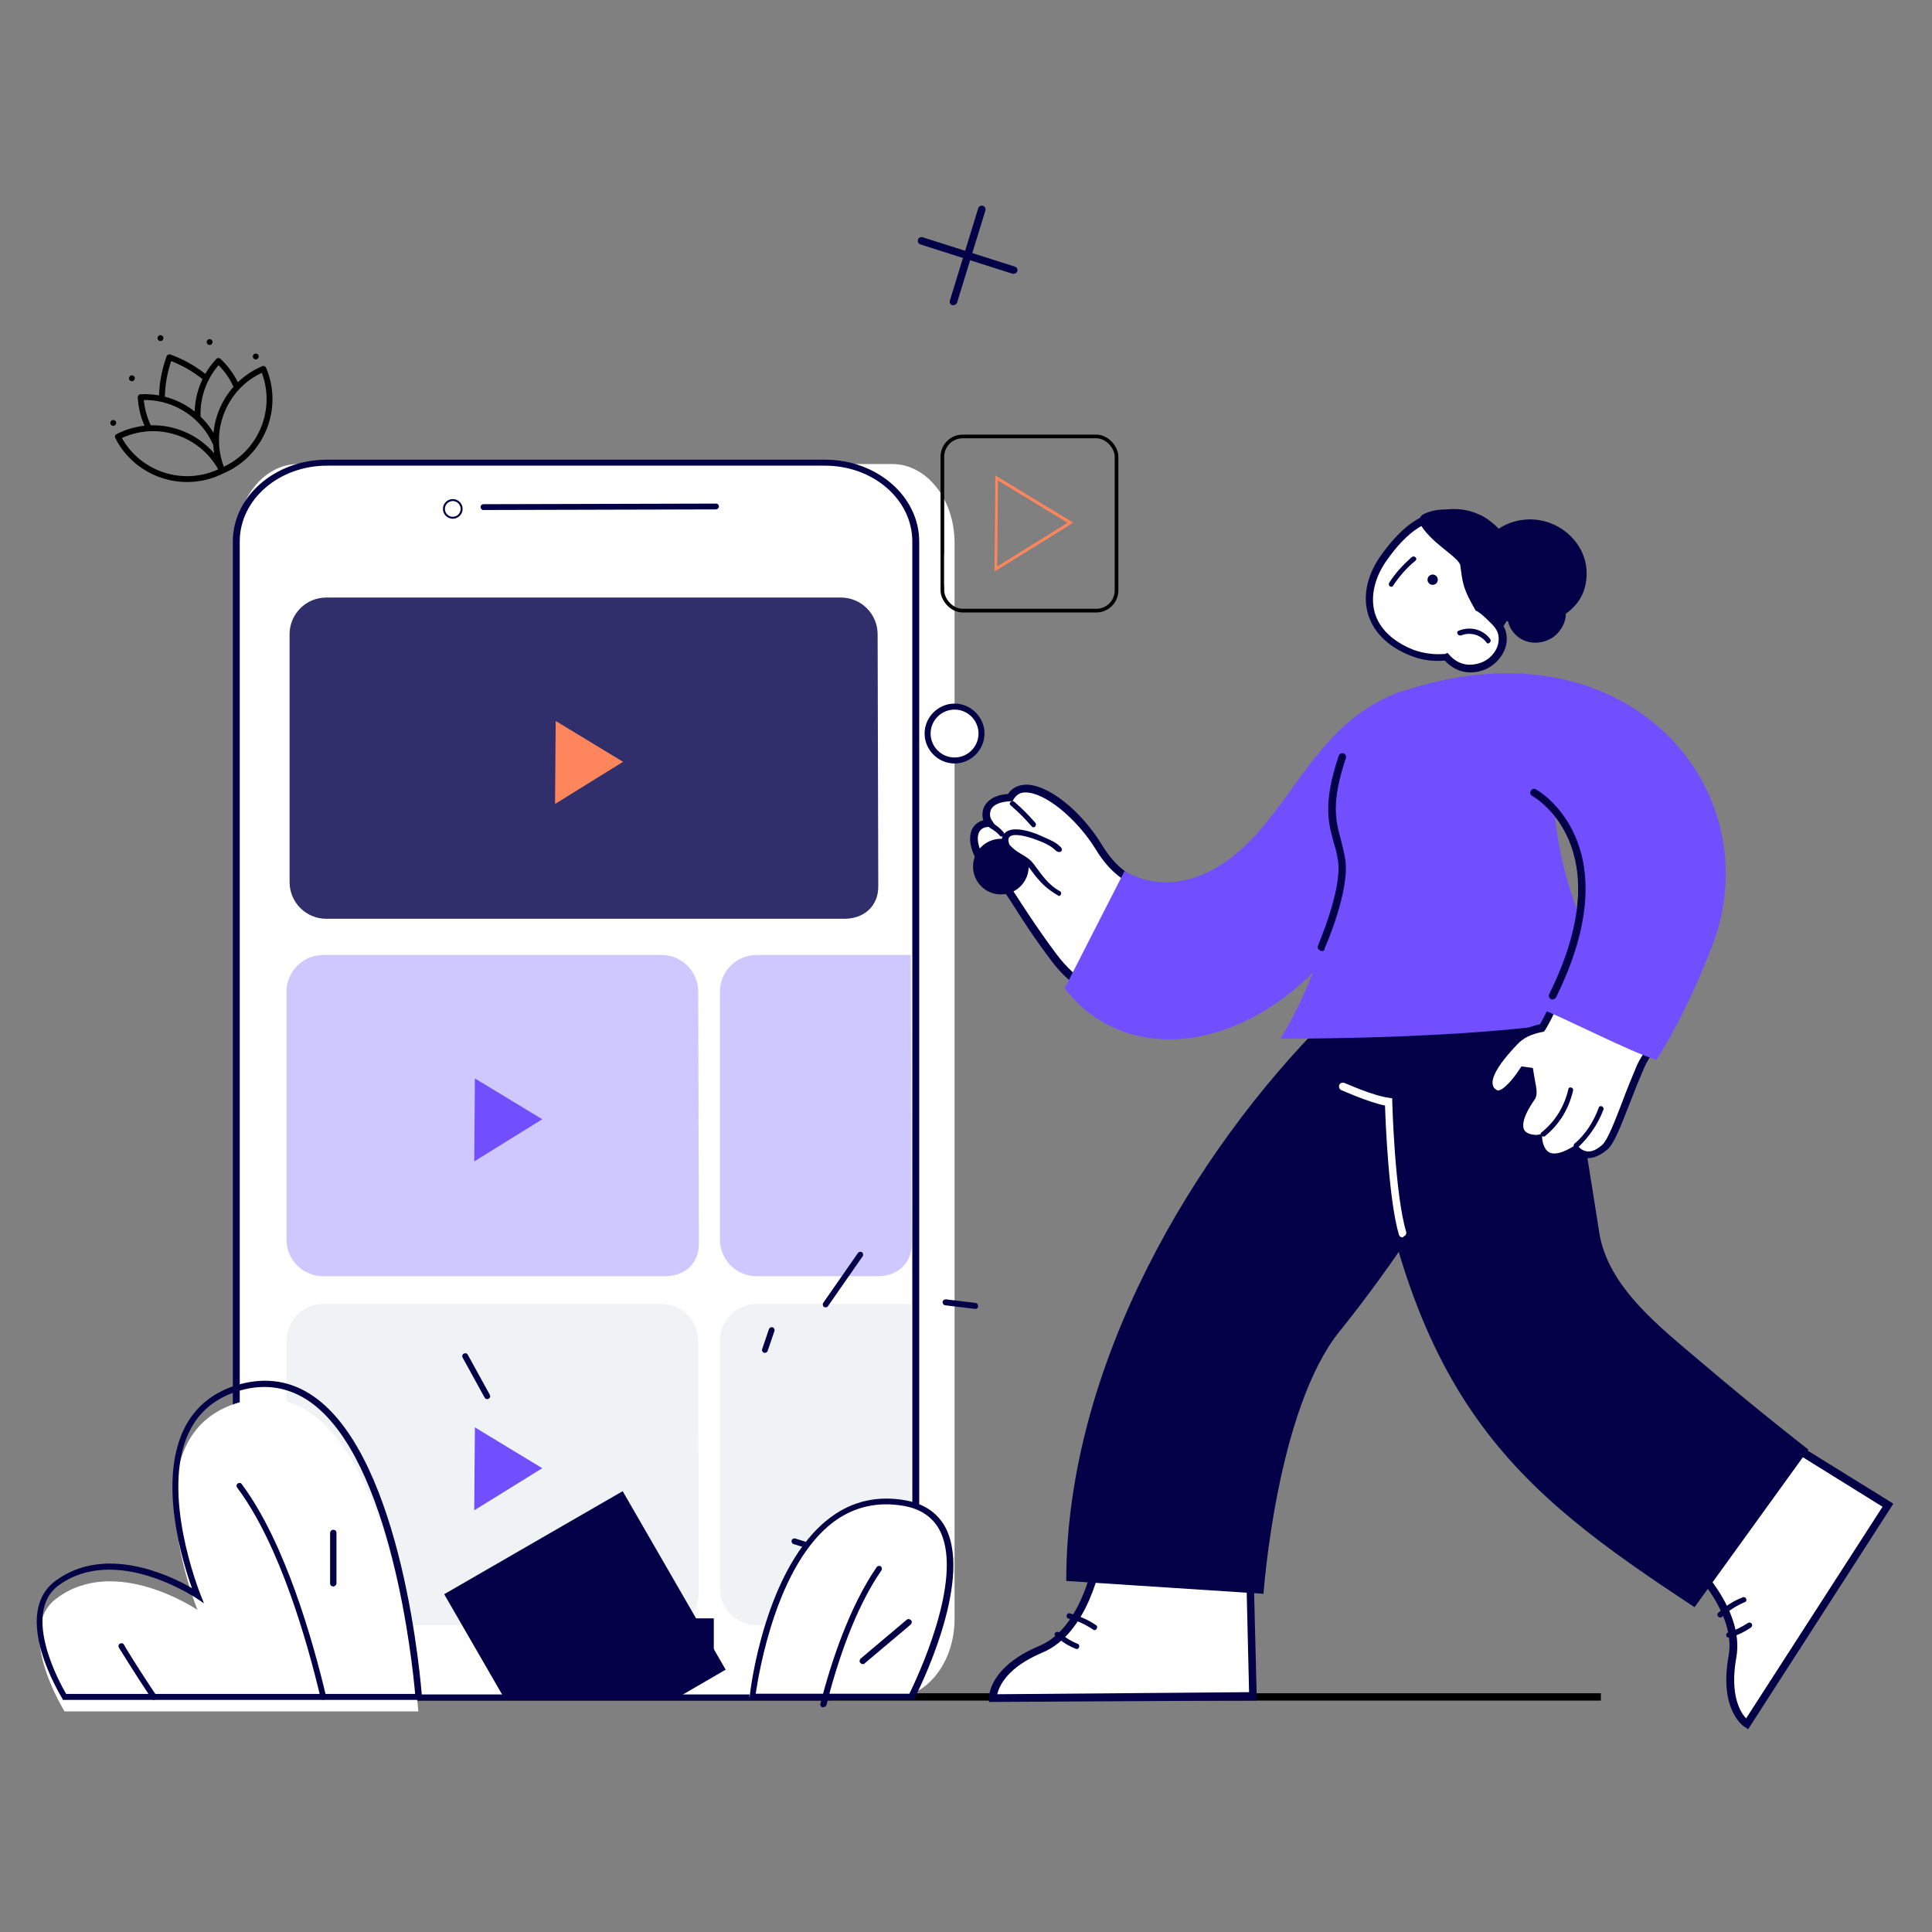 <svg width="263" height="263" viewBox="0 0 263 263" fill="none" xmlns="http://www.w3.org/2000/svg">
<rect x="0" y="0" width="263" height="263" fill="#808080" stroke="none"/>
<path d="M207.226 103.731H196.317C195.812 103.731 195.408 104.125 195.408 104.617V106.684C195.408 107.176 195.812 107.57 196.317 107.57H196.62V110.817V117.608V120.856C196.62 121.663 197.307 122.332 198.135 122.332H205.408C206.236 122.332 206.923 121.663 206.923 120.856V107.57H207.226C207.731 107.57 208.135 107.176 208.135 106.684V104.617C208.115 104.125 207.711 103.731 207.226 103.731Z" fill="#302E6B"/>
<path d="M203.615 121.353H196.013C195.148 121.353 194.43 120.64 194.43 119.78V103.731H205.199V119.78C205.177 120.64 204.481 121.353 203.615 121.353Z" fill="white"/>
<path d="M205.267 105.689H194.358C193.853 105.689 193.449 105.288 193.449 104.786V102.677C193.449 102.175 193.853 101.773 194.358 101.773H205.267C205.772 101.773 206.176 102.175 206.176 102.677V104.786C206.156 105.268 205.752 105.689 205.267 105.689Z" fill="#FF865C"/>
<rect x="194.43" y="108.626" width="5.874" height="7.832" fill="#FF865C"/>
<path d="M85.469 113.841H79.481C78.523 113.841 77.75 113.07 77.75 112.115V106.145C77.75 105.19 78.523 104.419 79.481 104.419H85.469C86.426 104.419 87.199 105.19 87.199 106.145V112.115C87.199 113.07 86.426 113.841 85.469 113.841Z" fill="#FF865C"/>
<path d="M84.363 107.535C84.132 107.305 83.821 107.167 83.486 107.167C83.151 107.167 82.84 107.294 82.609 107.535L82.482 107.662L82.355 107.535C82.125 107.305 81.802 107.167 81.478 107.167C81.144 107.167 80.832 107.294 80.602 107.535C80.371 107.765 80.232 108.076 80.232 108.409C80.232 108.743 80.359 109.054 80.602 109.284L82.39 111.067C82.413 111.09 82.448 111.101 82.482 111.101C82.517 111.101 82.552 111.09 82.575 111.067L84.363 109.284C84.594 109.054 84.732 108.743 84.732 108.409C84.732 108.076 84.605 107.765 84.363 107.535Z" fill="white"/>
<path d="M77.711 95.467H65.386C65.314 95.467 65.25 95.404 65.25 95.331C65.25 95.259 65.314 95.195 65.386 95.195H77.72C77.793 95.195 77.857 95.259 77.857 95.331C77.857 95.404 77.793 95.467 77.711 95.467Z" fill="white"/>
<path d="M76.474 97.282H65.359C65.286 97.282 65.223 97.218 65.223 97.146C65.223 97.073 65.286 97.01 65.359 97.01H76.474C76.547 97.01 76.61 97.073 76.61 97.146C76.61 97.218 76.547 97.282 76.474 97.282Z" fill="white"/>
<path d="M78.894 99.103H65.341C65.269 99.103 65.205 99.04 65.205 98.967C65.205 98.894 65.269 98.831 65.341 98.831H78.894C78.967 98.831 79.031 98.894 79.031 98.967C79.031 99.04 78.967 99.103 78.894 99.103Z" fill="white"/>
<path d="M78.874 100.918H65.322C65.249 100.918 65.186 100.854 65.186 100.782C65.186 100.709 65.249 100.646 65.322 100.646H78.874C78.947 100.646 79.011 100.709 79.011 100.782C79.011 100.854 78.947 100.918 78.874 100.918Z" fill="white"/>
<path d="M76.528 102.74H65.304C65.232 102.74 65.168 102.676 65.168 102.604C65.168 102.531 65.232 102.468 65.304 102.468H76.537C76.61 102.468 76.674 102.531 76.674 102.604C76.674 102.676 76.61 102.74 76.528 102.74Z" fill="white"/>
<path d="M74.127 89.082H72.6V87.559H71.872V89.082H70.344V89.808H71.872L71.881 91.331H72.6V89.808H74.127V89.082Z" fill="#FF865C"/>
<path d="M217.924 231L28 231" stroke="black"/>
<path d="M121.468 231.121H40.58C35.914 231.121 32.105 226.347 32.105 220.38V73.909C32.105 67.996 35.872 63.168 40.58 63.168H121.468C126.133 63.168 129.942 67.942 129.942 73.909V220.38C129.942 226.347 126.133 231.121 121.468 231.121Z" fill="white"/>
<path d="M112.306 231.478H44.521C37.453 231.478 31.697 226.482 31.697 220.345V73.709C31.697 67.572 37.453 62.575 44.521 62.575H112.306C119.375 62.575 125.13 67.572 125.13 73.709V220.345C125.13 226.482 119.375 231.478 112.306 231.478ZM44.521 63.39C37.953 63.39 32.636 68.006 32.636 73.709V220.345C32.636 226.047 37.953 230.664 44.521 230.664H112.306C118.875 230.664 124.192 226.047 124.192 220.345V73.709C124.192 68.006 118.875 63.39 112.306 63.39H44.521Z" fill="#030047"/>
<path d="M116.191 154.882H106.733C105.221 154.882 104 153.664 104 152.156V142.726C104 141.218 105.221 140.001 106.733 140.001H116.191C117.703 140.001 118.924 141.218 118.924 142.726V152.156C118.924 153.664 117.703 154.882 116.191 154.882Z" fill="#FF865C"/>
<path d="M114.443 144.923C114.079 144.56 113.587 144.342 113.059 144.342C112.53 144.342 112.038 144.542 111.674 144.923L111.473 145.123L111.273 144.923C110.908 144.56 110.398 144.342 109.888 144.342C109.359 144.342 108.867 144.542 108.503 144.923C108.139 145.287 107.92 145.777 107.92 146.304C107.92 146.831 108.12 147.322 108.503 147.685L111.327 150.501C111.364 150.537 111.419 150.556 111.473 150.556C111.528 150.556 111.583 150.537 111.619 150.501L114.443 147.685C114.808 147.322 115.027 146.831 115.027 146.304C115.027 145.777 114.826 145.287 114.443 144.923Z" fill="white"/>
<path d="M119.558 120.66C119.572 123.282 117.69 125.072 114.932 125.072H44.42C41.658 125.072 39.42 122.834 39.42 120.072L39.42 86.341V86.341C39.42 83.58 41.658 81.342 44.419 81.342H114.47C117.226 81.342 119.463 83.573 119.47 86.329L119.558 120.66Z" fill="#302E6B"/>
<g clip-path="url(#clip0_1110_84)">
<path d="M15.864 59.093C17.074 58.477 18.362 58.097 19.674 57.956C19.133 56.737 18.824 55.44 18.753 54.091C18.742 53.87 18.911 53.682 19.131 53.671C19.983 53.626 20.824 53.679 21.649 53.827C21.709 52.011 22.056 50.22 22.684 48.496C22.76 48.288 22.989 48.181 23.196 48.257C24.921 48.885 26.516 49.771 27.945 50.892C28.361 50.166 28.861 49.488 29.443 48.864C29.593 48.703 29.846 48.694 30.008 48.845C30.997 49.768 31.793 50.841 32.379 52.041C33.316 51.137 34.429 50.387 35.697 49.849C35.9 49.763 36.135 49.858 36.221 50.061C38.532 55.507 36.085 61.798 30.764 64.279C30.652 64.331 30.538 64.382 30.423 64.431C30.311 64.487 30.199 64.542 30.087 64.594C24.766 67.075 18.374 64.902 15.689 59.631C15.589 59.434 15.667 59.194 15.864 59.093ZM29.755 49.713C28.949 50.648 28.328 51.705 27.908 52.861C27.456 54.1 27.254 55.397 27.303 56.718C27.987 57.374 28.577 58.108 29.066 58.909C29.288 56.599 30.242 54.401 31.786 52.658C31.289 51.561 30.608 50.573 29.755 49.713ZM35.637 50.751C33.318 51.844 31.521 53.742 30.555 56.133C29.589 58.524 29.561 61.136 30.47 63.534C35.25 61.279 37.507 55.695 35.637 50.751ZM27.157 52.587C27.278 52.254 27.415 51.929 27.567 51.611C26.28 50.583 24.848 49.757 23.301 49.151C22.77 50.724 22.482 52.352 22.442 54.001C22.783 54.089 23.12 54.193 23.452 54.314C24.559 54.717 25.581 55.288 26.501 56.017C26.534 54.845 26.754 53.695 27.157 52.587ZM29.159 61.716C29.097 61.337 29.055 60.957 29.034 60.578C29 60.5 28.963 60.417 28.921 60.328C28.368 59.141 27.6 58.084 26.638 57.187C25.63 56.247 24.466 55.533 23.179 55.065C22.023 54.644 20.815 54.439 19.58 54.456C19.69 55.659 20.008 56.814 20.527 57.898C21.766 57.863 23.015 58.041 24.23 58.436C26.173 59.068 27.863 60.202 29.159 61.716ZM29.706 63.89C28.453 61.653 26.435 59.994 23.983 59.196C21.53 58.399 18.922 58.554 16.593 59.627C19.177 64.239 24.904 66.102 29.706 63.89Z" fill="black"/>
<path d="M34.987 48.89C34.787 48.983 34.549 48.897 34.456 48.697C34.363 48.497 34.45 48.259 34.65 48.166C34.85 48.073 35.087 48.159 35.181 48.359C35.274 48.559 35.187 48.797 34.987 48.89Z" fill="black"/>
<path d="M28.704 46.925C28.504 47.019 28.266 46.932 28.173 46.732C28.08 46.532 28.166 46.294 28.366 46.201C28.566 46.108 28.804 46.194 28.897 46.394C28.991 46.594 28.904 46.832 28.704 46.925Z" fill="black"/>
<path d="M22.015 46.39C21.814 46.483 21.577 46.397 21.484 46.197C21.39 45.997 21.477 45.759 21.677 45.666C21.877 45.573 22.115 45.659 22.208 45.859C22.301 46.059 22.215 46.297 22.015 46.39Z" fill="black"/>
<path d="M18.122 51.858C17.922 51.951 17.684 51.865 17.591 51.665C17.498 51.465 17.584 51.227 17.784 51.134C17.984 51.04 18.222 51.127 18.315 51.327C18.409 51.527 18.322 51.765 18.122 51.858Z" fill="black"/>
<path d="M15.587 57.934C15.387 58.027 15.149 57.941 15.056 57.741C14.963 57.541 15.049 57.303 15.249 57.21C15.449 57.117 15.687 57.203 15.78 57.403C15.873 57.603 15.787 57.841 15.587 57.934Z" fill="black"/>
</g>
<path d="M95.138 169.319C95.152 171.94 93.27 173.73 90.512 173.73H44C41.239 173.73 39 171.492 39 168.73L39 134.999V134.999C39 132.238 41.238 130 43.999 130H90.05C92.806 130 95.043 132.231 95.05 134.987L95.138 169.319Z" fill="#CFC8FF"/>
<path d="M95.138 216.818C95.152 219.439 93.27 221.229 90.512 221.229H44C41.239 221.229 39 218.991 39 216.229L39 182.498V182.498C39 179.737 41.238 177.499 43.999 177.499H90.05C92.806 177.499 95.043 179.73 95.05 182.486L95.138 216.818Z" fill="#F0F3F6"/>
<path d="M124.101 169.319C124.115 171.94 122.233 173.73 119.475 173.73H103C100.239 173.73 98 171.492 98 168.73L98 134.999V134.999C98 132.238 100.238 130 102.999 130H124L124.101 169.319Z" fill="#CFC8FF"/>
<path d="M124.101 216.818C124.115 219.439 122.233 221.229 119.475 221.229H103C100.239 221.229 98 218.991 98 216.229L98 182.498V182.498C98 179.737 100.238 177.499 102.999 177.499H124L124.101 216.818Z" fill="#F0F3F6"/>
<path d="M75.556 109.443L75.646 98.145L84.818 103.705L75.556 109.443Z" fill="#FF865C"/>
<path d="M64.556 158.101L64.646 146.804L73.818 152.364L64.556 158.101Z" fill="#714FFF"/>
<path d="M64.556 205.6L64.646 194.303L73.818 199.863L64.556 205.6Z" fill="#714FFF"/>
<path d="M97.168 220.305H91.406V226.066H97.168V220.305Z" fill="#030047"/>
<path d="M170.034 212.193L170.525 230.912L135.12 231.263C135.12 231.263 134.91 227.407 141.64 224.603C148.371 221.728 149.773 210.44 149.773 210.44L170.034 212.193Z" fill="white"/>
<path d="M134.629 231.685V231.194C134.629 231.054 134.489 226.987 141.5 224.043C147.88 221.379 149.282 210.371 149.282 210.301L149.352 209.811L170.595 211.774L171.086 231.474L134.629 231.685ZM150.263 210.862C149.913 213.176 148.09 222.36 141.92 224.954C137.083 226.987 136.031 229.511 135.751 230.633L170.034 230.353L169.614 212.685L150.263 210.862Z" fill="#030047"/>
<path d="M180.552 138.79C162.674 156.668 145.146 185.763 145.146 215.209L171.998 216.962C171.998 216.962 173.751 191.863 182.375 181.206C193.943 166.904 207.614 144.048 208.175 137.388C208.595 130.727 180.552 138.79 180.552 138.79Z" fill="#030047"/>
<path d="M149.212 221.238C148.091 220.467 146.899 219.976 145.637 219.626C145.216 219.486 145.006 220.187 145.427 220.327C146.689 220.607 147.81 221.168 148.862 221.869C149.212 222.08 149.563 221.449 149.212 221.238Z" fill="#030047"/>
<path d="M146.688 223.762C145.777 223.411 144.935 222.85 144.164 222.219C143.814 221.939 143.323 222.43 143.673 222.71C144.515 223.481 145.426 224.042 146.478 224.463C146.898 224.603 147.109 223.902 146.688 223.762Z" fill="#030047"/>
<path d="M241.126 195.018L256.97 204.903L237.83 234.699C237.83 234.699 234.535 232.736 235.867 225.585C237.199 218.434 228.506 211.003 228.506 211.003L241.126 195.018Z" fill="white"/>
<path d="M237.97 235.4L237.549 235.12C237.409 235.05 233.974 232.876 235.306 225.445C236.568 218.644 228.155 211.423 228.085 211.353L227.664 211.002L240.985 194.316L257.741 204.693L237.97 235.4ZM229.136 210.932C230.819 212.475 237.549 219.065 236.358 225.655C235.446 230.773 236.918 233.087 237.69 233.928L256.269 205.113L241.265 195.789L229.136 210.932Z" fill="#030047"/>
<path d="M185.527 145.941C191.206 190.671 206.069 202.589 230.678 218.785L246.172 197.331C246.172 197.331 239.301 192.003 231.729 185.553C225.77 180.505 218.899 175.177 217.707 167.815C211.959 131.218 211.328 129.115 205.999 125.048C200.671 120.982 185.527 145.941 185.527 145.941Z" fill="#030047"/>
<path d="M237.199 217.452C235.937 217.943 234.885 218.644 233.904 219.556C233.553 219.836 234.044 220.397 234.395 220.117C235.306 219.275 236.358 218.574 237.549 218.083C237.97 217.873 237.62 217.242 237.199 217.452Z" fill="#030047"/>
<path d="M237.901 220.958C237.059 221.519 236.148 221.94 235.236 222.22C234.816 222.36 234.956 222.991 235.377 222.921C236.498 222.641 237.48 222.15 238.391 221.519C238.742 221.168 238.321 220.678 237.901 220.958Z" fill="#030047"/>
<path d="M190.926 168.446C190.716 168.446 190.505 168.306 190.435 168.095C189.033 163.328 188.612 152.811 188.542 150.498C186.159 150.007 182.793 148.465 182.583 148.395C182.303 148.254 182.233 147.974 182.303 147.693C182.443 147.413 182.723 147.343 183.004 147.413C183.074 147.413 186.86 149.166 189.103 149.446L189.524 149.516V149.937C189.524 150.077 189.874 162.557 191.417 167.675C191.487 167.955 191.347 168.235 191.066 168.306C191.066 168.376 190.996 168.446 190.926 168.446Z" fill="white"/>
<path d="M202.285 71.206C202.285 71.206 202.215 71.206 202.285 71.206C202.075 71.066 201.934 70.996 201.724 70.855C201.514 70.715 201.374 70.645 201.163 70.575C198.99 69.523 196.536 69.664 194.293 70.575C193.942 70.715 193.591 70.925 193.241 71.066C191.348 72.188 189.806 73.94 188.473 75.693C185.038 80.39 185.599 86.279 192.259 88.803C193.732 89.364 195.274 89.575 196.816 89.364C198.219 91.047 200.182 91.327 201.934 90.556C203.968 89.715 205.3 87.121 203.968 85.088C204.318 84.667 204.599 84.176 204.879 83.615V83.545C207.123 79.058 205.931 73.73 202.285 71.206Z" fill="white"/>
<path d="M200.182 91.537C198.85 91.537 197.659 90.976 196.677 89.925C195.135 90.065 193.522 89.855 192.12 89.294C189.035 88.102 187.002 86.139 186.231 83.615C185.459 81.021 186.161 78.076 188.124 75.412C189.315 73.799 190.928 71.836 193.031 70.644C193.382 70.434 193.732 70.224 194.153 70.084C196.677 69.032 199.271 69.032 201.444 70.084C201.655 70.154 201.865 70.294 202.005 70.364C202.216 70.504 202.356 70.574 202.566 70.715L202.636 70.785C206.562 73.519 207.754 79.128 205.441 83.895C205.23 84.386 204.95 84.807 204.669 85.227C205.16 86.069 205.23 87.12 204.95 88.102C204.529 89.434 203.478 90.556 202.216 91.116C201.515 91.397 200.813 91.537 200.182 91.537ZM197.028 88.873L197.238 89.083C198.43 90.486 200.042 90.836 201.795 90.135C202.776 89.714 203.618 88.803 203.898 87.821C204.038 87.26 204.179 86.349 203.548 85.508L203.337 85.227L203.548 84.947C203.898 84.456 204.179 84.035 204.389 83.545C206.492 79.198 205.441 74.08 201.935 71.696H201.865C201.725 71.626 201.585 71.486 201.374 71.416C201.234 71.346 201.024 71.205 200.813 71.135C198.92 70.224 196.677 70.224 194.433 71.135C194.083 71.275 193.732 71.416 193.452 71.626C191.489 72.748 189.946 74.641 188.895 76.113C187.142 78.497 186.511 81.161 187.142 83.404C187.773 85.578 189.596 87.331 192.4 88.452C193.732 88.943 195.275 89.153 196.747 89.013L197.028 88.873Z" fill="#030047"/>
<path d="M195.726 78.953C195.748 78.566 195.452 78.235 195.066 78.213C194.679 78.192 194.348 78.488 194.326 78.874C194.305 79.261 194.601 79.592 194.987 79.614C195.374 79.635 195.705 79.339 195.726 78.953Z" fill="#030047"/>
<path d="M189.105 79.339C189.946 78.007 190.998 76.885 192.19 75.834C192.54 75.553 193.031 76.044 192.681 76.325C191.489 77.306 190.507 78.428 189.666 79.69C189.456 80.11 188.895 79.76 189.105 79.339Z" fill="#030047"/>
<path d="M198.57 85.858C200.113 85.227 201.866 85.648 202.847 86.98C203.128 87.331 202.567 87.821 202.356 87.471C201.585 86.419 200.183 85.998 198.921 86.489C198.43 86.629 198.15 85.998 198.57 85.858Z" fill="#030047"/>
<path d="M204.109 85.297C204.109 85.297 203.408 85.227 203.338 85.227C203.338 85.227 201.585 83.334 200.884 83.124C199.201 80.179 199.131 79.618 198.781 76.884C198.22 75.552 194.644 73.87 193.172 71.065C193.172 70.154 193.873 69.943 194.224 69.803C196.467 68.892 198.921 69.523 201.094 70.574C201.305 70.644 201.445 70.785 201.655 70.855C201.865 70.995 202.006 71.065 202.146 71.205C206.212 73.87 208.666 79.969 204.109 85.297Z" fill="#030047"/>
<path d="M208.666 70.714C203.968 70.504 200.463 74.29 200.183 78.847C200.112 79.758 200.393 80.46 200.884 81.02C201.655 82.703 203.337 83.965 205.301 84.596V84.666C205.511 85.578 206.212 86.489 207.053 86.98C208.666 87.891 210.769 87.541 212.031 86.209C212.732 85.437 213.153 84.526 213.153 83.544C214.555 82.563 215.607 81.161 215.887 79.268C216.658 74.711 212.942 70.925 208.666 70.714Z" fill="#030047"/>
<path d="M148.584 134.935C150.827 130.098 153.141 125.26 155.104 120.353C153.071 119.581 151.108 118.039 149.565 115.375C145.849 109.275 139.329 105.209 137.506 108.574C134.141 108.644 133.72 110.818 134.562 112.08C131.617 112.08 131.898 115.936 134.912 118.74C138.067 121.685 137.717 122.736 143.325 130.238C144.798 132.131 146.55 133.744 148.584 134.935Z" fill="white"/>
<path d="M148.794 135.706L148.303 135.426C146.2 134.164 144.377 132.551 142.975 130.588C140.451 127.223 139.189 125.19 138.207 123.648C137.016 121.755 136.315 120.703 134.632 119.161C132.599 117.268 131.617 114.744 132.248 113.061C132.529 112.36 133.09 111.869 133.861 111.659C133.65 111.028 133.72 110.327 134.001 109.766C134.281 109.205 135.123 108.223 137.226 108.083C137.717 107.312 138.488 106.891 139.54 106.821C142.554 106.681 147.181 110.327 150.056 115.094C151.528 117.478 153.281 119.09 155.384 119.792L155.875 120.002L155.665 120.493C154.192 124.138 152.51 127.714 150.897 131.219C150.266 132.551 149.705 133.813 149.074 135.145L148.794 135.706ZM139.61 107.873H139.54C138.838 107.873 138.348 108.223 137.997 108.784L137.857 109.065H137.576C136.244 109.135 135.263 109.485 134.912 110.187C134.702 110.677 134.702 111.238 135.053 111.729L135.613 112.57H134.632C133.931 112.57 133.44 112.851 133.23 113.412C132.809 114.463 133.44 116.566 135.333 118.319C137.156 120.002 137.787 121.053 139.049 123.017C140.03 124.489 141.362 126.592 143.816 129.887C145.078 131.57 146.621 133.042 148.373 134.164C148.864 133.042 149.425 131.92 149.916 130.799C151.458 127.504 153.071 124.068 154.473 120.563C152.37 119.651 150.617 118.039 149.145 115.585C146.48 111.308 142.204 107.873 139.61 107.873Z" fill="#030047"/>
<path d="M192.612 93.641C180.974 96.445 177.188 107.102 170.457 114.183C164.919 119.932 158.679 121.684 153.07 118.6L144.938 134.514C155.664 148.676 181.114 141.315 190.719 112.079C193.453 103.596 192.612 93.641 192.612 93.641Z" fill="#714FFF"/>
<path d="M136.245 121.754C138.336 121.754 140.031 120.059 140.031 117.968C140.031 115.878 138.336 114.183 136.245 114.183C134.154 114.183 132.459 115.878 132.459 117.968C132.459 120.059 134.154 121.754 136.245 121.754Z" fill="#030047"/>
<path d="M137.155 112.71C135.192 114.322 138.768 117.407 141.572 117.898C144.377 118.389 144.236 114.112 144.236 114.112L137.155 112.71Z" fill="white"/>
<path d="M144.308 121.334C142.555 120.353 141.854 119.091 140.662 117.548C140.031 116.707 139.05 116.356 138.208 115.725C137.928 115.515 137.647 115.235 137.437 115.024C136.315 112.43 141.153 114.253 142.275 114.814C143.396 115.375 143.466 115.585 143.817 115.866C144.378 116.216 144.869 115.725 144.308 115.235C143.677 114.604 142.906 114.323 141.503 113.692C140.382 113.201 137.507 112.22 136.596 113.622C135.684 114.954 137.858 116.356 138.769 116.917C139.961 117.618 140.452 118.74 141.363 119.722C142.134 120.633 143.046 121.334 144.027 121.895C144.308 122.175 144.658 121.544 144.308 121.334Z" fill="#030047"/>
<path d="M140.941 112.01C140.029 110.958 139.118 110.047 138.066 109.135C137.716 108.855 137.225 109.346 137.576 109.626C138.627 110.538 139.539 111.449 140.45 112.501C140.731 112.851 141.221 112.361 140.941 112.01Z" fill="#030047"/>
<path d="M136.595 113.271C136.174 112.781 135.683 112.36 135.122 112.079C134.702 111.869 134.351 112.5 134.772 112.71C135.263 112.991 135.753 113.341 136.104 113.762C136.384 114.113 136.875 113.622 136.595 113.271Z" fill="#030047"/>
<path d="M211.47 108.082C207.755 100.16 202.356 93.71 194.574 93.57C185.39 93.43 177.117 103.946 180.622 116.846C183.427 127.012 174.312 141.384 174.312 141.384C174.312 141.384 204.74 141.595 219.112 138.089C219.112 138.089 218.902 135.635 218.271 131.92C214.345 124.488 211.751 116.355 211.47 108.082Z" fill="#714FFF"/>
<path d="M179.923 129.466C179.853 129.466 179.783 129.466 179.712 129.396C179.432 129.256 179.292 128.975 179.432 128.695C179.432 128.625 182.657 121.193 182.166 117.337C182.026 116.356 181.816 115.514 181.535 114.603C180.834 112.009 180.063 109.345 182.236 102.895C182.306 102.614 182.657 102.474 182.867 102.544C183.148 102.614 183.288 102.965 183.218 103.175C181.185 109.275 181.816 111.658 182.517 114.252C182.727 115.164 183.008 116.075 183.148 117.127C183.709 121.334 180.484 128.765 180.343 129.046C180.343 129.396 180.133 129.466 179.923 129.466Z" fill="#030047"/>
<path d="M211.959 135.707C211.539 137.39 210.066 139.914 210.066 139.914C208.805 140.194 207.332 140.685 206.351 141.736C203.336 144.891 201.653 147.626 203.616 148.747C205.089 149.589 207.472 145.663 207.472 145.663L208.244 145.733C208.384 147.065 208.945 148.607 208.524 149.308C205.439 153.725 207.402 154.987 209.365 154.917C209.365 154.917 209.506 159.614 214.413 156.459C214.413 156.459 215.956 158.493 218.409 156.249C219.671 155.127 221.214 150.009 223.317 145.312C224.229 143.139 225.631 142.087 226.542 139.773C221.494 138.371 217.007 137.249 211.959 135.707Z" fill="white"/>
<path d="M211.54 158.001C211.119 158.001 210.698 157.931 210.348 157.72C209.296 157.159 209.016 156.038 208.876 155.337C207.824 155.266 207.053 154.846 206.632 154.075C206.001 152.883 206.492 151.13 208.104 148.887C208.315 148.606 208.104 147.765 207.964 147.064C207.894 146.783 207.824 146.433 207.824 146.152H207.754C207.053 147.274 205.02 150.078 203.407 149.167C202.776 148.816 202.426 148.326 202.285 147.625C202.075 146.152 203.267 144.119 205.931 141.315C206.772 140.403 208.034 139.772 209.647 139.422C209.997 138.791 211.049 136.898 211.4 135.566L211.54 135.005L212.101 135.145C216.868 136.617 221.075 137.739 226.753 139.071L227.314 139.211L227.104 139.772C226.613 141.104 225.912 142.016 225.281 142.927C224.72 143.698 224.23 144.4 223.809 145.381C223.108 146.994 222.407 148.746 221.846 150.219C220.654 153.233 219.743 155.687 218.831 156.458C217.85 157.3 216.868 157.72 215.957 157.65C215.256 157.58 214.695 157.23 214.344 156.949C213.293 157.72 212.381 158.001 211.54 158.001ZM209.927 154.355V154.916C209.927 154.916 209.997 156.388 210.909 156.879C211.61 157.23 212.732 156.949 214.204 156.038L214.625 155.757L214.905 156.108C214.905 156.108 215.326 156.669 216.097 156.739C216.728 156.809 217.429 156.458 218.13 155.827C218.831 155.196 219.813 152.672 220.864 149.938C221.425 148.396 222.126 146.713 222.827 145.031C223.318 143.979 223.879 143.208 224.37 142.436C224.861 141.665 225.351 140.964 225.772 140.053C220.584 138.791 216.658 137.739 212.171 136.407C211.61 138.09 210.418 140.123 210.348 140.193L210.208 140.403L209.997 140.473C208.455 140.754 207.333 141.315 206.562 142.156C203.547 145.311 203.057 146.853 203.197 147.625C203.267 147.975 203.407 148.185 203.758 148.396C204.389 148.746 206.001 146.923 206.913 145.451L207.123 145.171L208.665 145.381L208.735 145.802C208.806 146.222 208.876 146.643 208.946 147.064C209.156 148.115 209.366 149.097 208.876 149.728C207.123 152.252 207.263 153.374 207.473 153.794C207.824 154.425 208.806 154.495 209.226 154.495L209.927 154.355Z" fill="#030047"/>
<path d="M194.574 97.426C194.293 100.651 196.256 103.736 199.341 104.788C205.23 106.751 211.961 106.12 215.046 117.478C217.149 125.4 212.662 132.691 210.138 137.529C212.171 138.16 222.337 143.418 225.492 144.259C229.067 138.721 232.012 131.71 233.414 127.854C240.635 106.891 221.285 84.456 191.699 93.851C191.699 93.851 194.854 93.781 194.644 97.356C194.574 97.356 194.574 97.426 194.574 97.426Z" fill="#714FFF"/>
<path d="M213.503 148.256C212.942 150.639 211.75 152.602 209.857 154.145C209.506 154.425 209.997 154.916 210.348 154.636C212.311 153.023 213.573 150.92 214.134 148.466C214.274 148.045 213.573 147.835 213.503 148.256Z" fill="#030047"/>
<path d="M217.64 150.779C216.939 152.672 215.887 154.355 214.345 155.687C213.994 155.967 214.415 156.528 214.765 156.248C216.308 154.776 217.5 153.093 218.271 151.06C218.411 150.639 217.78 150.359 217.64 150.779Z" fill="#030047"/>
<path d="M211.329 136.057C211.259 136.057 211.189 136.057 211.119 135.986C210.838 135.846 210.768 135.566 210.909 135.285C220.864 115.164 208.735 108.433 208.595 108.363C208.314 108.223 208.244 107.943 208.385 107.662C208.525 107.382 208.805 107.312 209.086 107.452C209.226 107.522 222.196 114.743 211.82 135.776C211.75 135.916 211.539 136.057 211.329 136.057Z" fill="#030047"/>
<rect x="128.285" y="59.416" width="23.707" height="23.707" rx="2.75" stroke="black" stroke-width="0.5"/>
<path d="M135.392 77.791L135.496 64.728L146.1 71.157L135.392 77.791ZM135.848 65.405L135.753 77.116L145.332 71.169L135.848 65.405Z" fill="#FF865C"/>
<path d="M129.942 103.553C131.983 103.553 133.638 101.898 133.638 99.857C133.638 97.816 131.983 96.161 129.942 96.161C127.901 96.161 126.246 97.816 126.246 99.857C126.246 101.898 127.901 103.553 129.942 103.553Z" fill="white"/>
<path d="M129.942 103.932C127.713 103.932 125.865 102.084 125.865 99.856C125.865 97.627 127.713 95.779 129.942 95.779C132.17 95.779 134.018 97.627 134.018 99.856C134.018 102.084 132.17 103.932 129.942 103.932ZM129.942 96.595C128.148 96.595 126.681 98.062 126.681 99.856C126.681 101.649 128.148 103.117 129.942 103.117C131.735 103.117 133.203 101.649 133.203 99.856C133.203 98.062 131.735 96.595 129.942 96.595Z" fill="#030047"/>
<path d="M61.635 70.618C60.903 70.618 60.295 70.01 60.295 69.277C60.295 68.544 60.903 67.936 61.635 67.936C62.368 67.936 62.976 68.544 62.976 69.277C62.976 70.01 62.368 70.618 61.635 70.618ZM61.635 68.205C61.046 68.205 60.563 68.687 60.563 69.277C60.563 69.867 61.046 70.349 61.635 70.349C62.225 70.349 62.708 69.867 62.708 69.277C62.708 68.687 62.225 68.205 61.635 68.205Z" fill="#030047"/>
<path d="M137.998 37.272C137.928 37.272 137.857 37.272 137.857 37.272L125.308 33.276C125.027 33.206 124.887 32.925 124.957 32.645C125.027 32.364 125.308 32.224 125.588 32.294L138.138 36.291C138.418 36.361 138.559 36.641 138.488 36.922C138.418 37.132 138.208 37.272 137.998 37.272Z" fill="#030047"/>
<path d="M97.591 69.31C97.539 69.327 97.487 69.344 97.487 69.344L65.829 69.426C65.605 69.442 65.434 69.269 65.418 69.046C65.402 68.822 65.575 68.651 65.799 68.635L97.457 68.553C97.681 68.537 97.852 68.71 97.868 68.933C97.867 69.105 97.746 69.259 97.591 69.31Z" fill="#030047"/>
<path d="M129.794 41.549C129.724 41.549 129.724 41.549 129.654 41.549C129.373 41.479 129.233 41.198 129.303 40.918L133.159 28.368C133.229 28.088 133.51 27.948 133.79 28.018C134.07 28.088 134.211 28.368 134.141 28.649L130.285 41.198C130.214 41.339 130.004 41.549 129.794 41.549Z" fill="#030047"/>
<path d="M98.786 227.289L91.666 231.42H68.783L60.467 217.016L84.763 202.993L98.786 227.289Z" fill="#030047"/>
<path d="M113.853 211.987C113.799 211.987 113.799 211.987 113.745 211.987L108.038 210.194C107.82 210.139 107.711 209.922 107.766 209.705C107.82 209.487 108.038 209.378 108.255 209.433L113.962 211.226C114.18 211.281 114.288 211.498 114.234 211.716C114.234 211.879 114.071 211.987 113.853 211.987Z" fill="#030047"/>
<path d="M104.125 184.158C104.07 184.158 104.016 184.158 104.016 184.158C103.799 184.104 103.69 183.832 103.744 183.669L104.668 180.952C104.723 180.734 104.994 180.626 105.158 180.68C105.375 180.734 105.484 181.006 105.429 181.169L104.505 183.887C104.451 184.05 104.288 184.158 104.125 184.158Z" fill="#030047"/>
<path d="M66.348 190.464C66.185 190.464 66.076 190.409 65.968 190.246L62.978 184.811C62.87 184.593 62.924 184.376 63.141 184.267C63.359 184.159 63.576 184.213 63.685 184.43L66.674 189.866C66.783 190.083 66.729 190.3 66.511 190.409C66.457 190.409 66.403 190.464 66.348 190.464Z" fill="#030047"/>
<path d="M112.387 177.962C112.332 177.962 112.224 177.962 112.169 177.907C112.006 177.799 111.952 177.527 112.06 177.364L116.789 170.57C116.898 170.407 117.17 170.352 117.333 170.461C117.496 170.57 117.55 170.841 117.441 171.004L112.713 177.799C112.658 177.907 112.55 177.962 112.387 177.962Z" fill="#030047"/>
<path d="M132.77 178.179C132.715 178.179 132.715 178.179 132.77 178.179L128.693 177.69C128.476 177.69 128.312 177.473 128.312 177.255C128.312 177.038 128.53 176.875 128.747 176.875L132.77 177.364C132.987 177.364 133.15 177.582 133.15 177.799C133.15 178.016 132.987 178.179 132.77 178.179Z" fill="#030047"/>
<path d="M129.092 80.249C128.812 80.249 128.531 80.039 128.531 79.689V75.552C128.531 75.272 128.742 74.991 129.092 74.991C129.443 74.991 129.653 75.201 129.653 75.552V79.689C129.583 79.969 129.373 80.249 129.092 80.249Z" fill="white"/>
<path d="M8.788 232.969H56.946C56.946 232.969 53.413 184.975 32.595 190.899C17.105 195.302 26.888 219.163 26.888 219.163C26.888 219.163 15.746 211.554 7.701 217.587C1.885 221.935 8.788 232.969 8.788 232.969Z" fill="white"/>
<path d="M57.38 231.404H8.571L8.462 231.186C8.19 230.697 1.451 219.772 7.538 215.206C14.278 210.206 23.138 214.446 26.127 216.185C24.877 212.706 21.507 201.835 25.04 194.552C26.508 191.508 29.062 189.443 32.541 188.464C36.237 187.432 39.661 187.975 42.705 190.095C54.935 198.629 57.326 229.61 57.435 230.915L57.38 231.404ZM9.006 230.589H56.511C56.185 226.729 53.304 198.574 42.161 190.802C39.335 188.845 36.128 188.301 32.704 189.28C29.443 190.204 27.105 192.106 25.747 194.933C21.724 203.194 27.214 216.837 27.268 217L27.758 218.25L26.616 217.489C26.508 217.435 15.637 210.152 7.919 215.859C2.918 219.663 8.136 229.121 9.006 230.589Z" fill="#030047"/>
<path d="M102.004 230.968H123.637C123.637 230.968 135.975 207.052 122.767 204.606C105.319 201.4 102.004 230.968 102.004 230.968Z" fill="white"/>
<path d="M124.339 231.378H102L102.054 230.943C102.109 230.236 104.12 213.169 113.088 206.538C116.078 204.31 119.556 203.549 123.361 204.255C125.916 204.744 127.764 206.049 128.796 208.114C132.438 215.561 124.829 230.562 124.502 231.16L124.339 231.378ZM102.87 230.562H123.796C124.72 228.66 131.242 215.072 127.981 208.44C127.057 206.592 125.426 205.451 123.144 205.016C119.556 204.364 116.349 205.07 113.523 207.136C105.696 212.952 103.304 227.736 102.87 230.562Z" fill="#030047"/>
<path d="M44.009 231.403C43.846 231.403 43.683 231.294 43.629 231.077C41.889 223.739 38.139 210.314 32.269 202.487C32.16 202.324 32.16 202.052 32.377 201.943C32.54 201.835 32.812 201.835 32.921 202.052C38.846 209.988 42.65 223.576 44.389 230.914C44.444 231.131 44.281 231.349 44.063 231.403C44.063 231.403 44.009 231.403 44.009 231.403Z" fill="#030047"/>
<path d="M45.368 215.967C45.151 215.967 44.934 215.804 44.934 215.532V208.684C44.934 208.466 45.097 208.249 45.368 208.249C45.64 208.249 45.803 208.412 45.803 208.684V215.532C45.803 215.75 45.586 215.967 45.368 215.967Z" fill="#030047"/>
<path d="M20.962 231.404C20.854 231.404 20.691 231.349 20.636 231.241C18.136 227.49 16.234 224.338 16.179 224.283C16.071 224.066 16.125 223.849 16.342 223.74C16.56 223.631 16.777 223.686 16.886 223.903C16.886 223.957 18.788 227.11 21.289 230.806C21.397 230.969 21.343 231.241 21.18 231.349C21.125 231.349 21.071 231.404 20.962 231.404Z" fill="#030047"/>
<path d="M112.06 232.404C112.006 232.404 112.006 232.404 111.952 232.404C111.734 232.349 111.626 232.132 111.68 231.914C113.093 226.425 115.593 218.761 119.344 213.325C119.452 213.162 119.724 213.108 119.887 213.217C120.05 213.325 120.105 213.597 119.996 213.76C116.3 219.087 113.854 226.696 112.495 232.132C112.441 232.24 112.278 232.404 112.06 232.404Z" fill="#030047"/>
<path d="M117.442 226.533C117.333 226.533 117.225 226.479 117.116 226.37C116.953 226.207 117.007 225.935 117.17 225.772L123.421 220.5C123.584 220.337 123.856 220.391 124.019 220.554C124.182 220.717 124.128 220.989 123.965 221.152L117.714 226.424C117.605 226.533 117.497 226.533 117.442 226.533Z" fill="#030047"/>
<defs>
<clipPath id="clip0_1110_84">
<rect width="22.653" height="22.653" fill="white" transform="matrix(-0.906 0.422 0.422 0.906 31.531 40)"/>
</clipPath>
</defs>
</svg>
